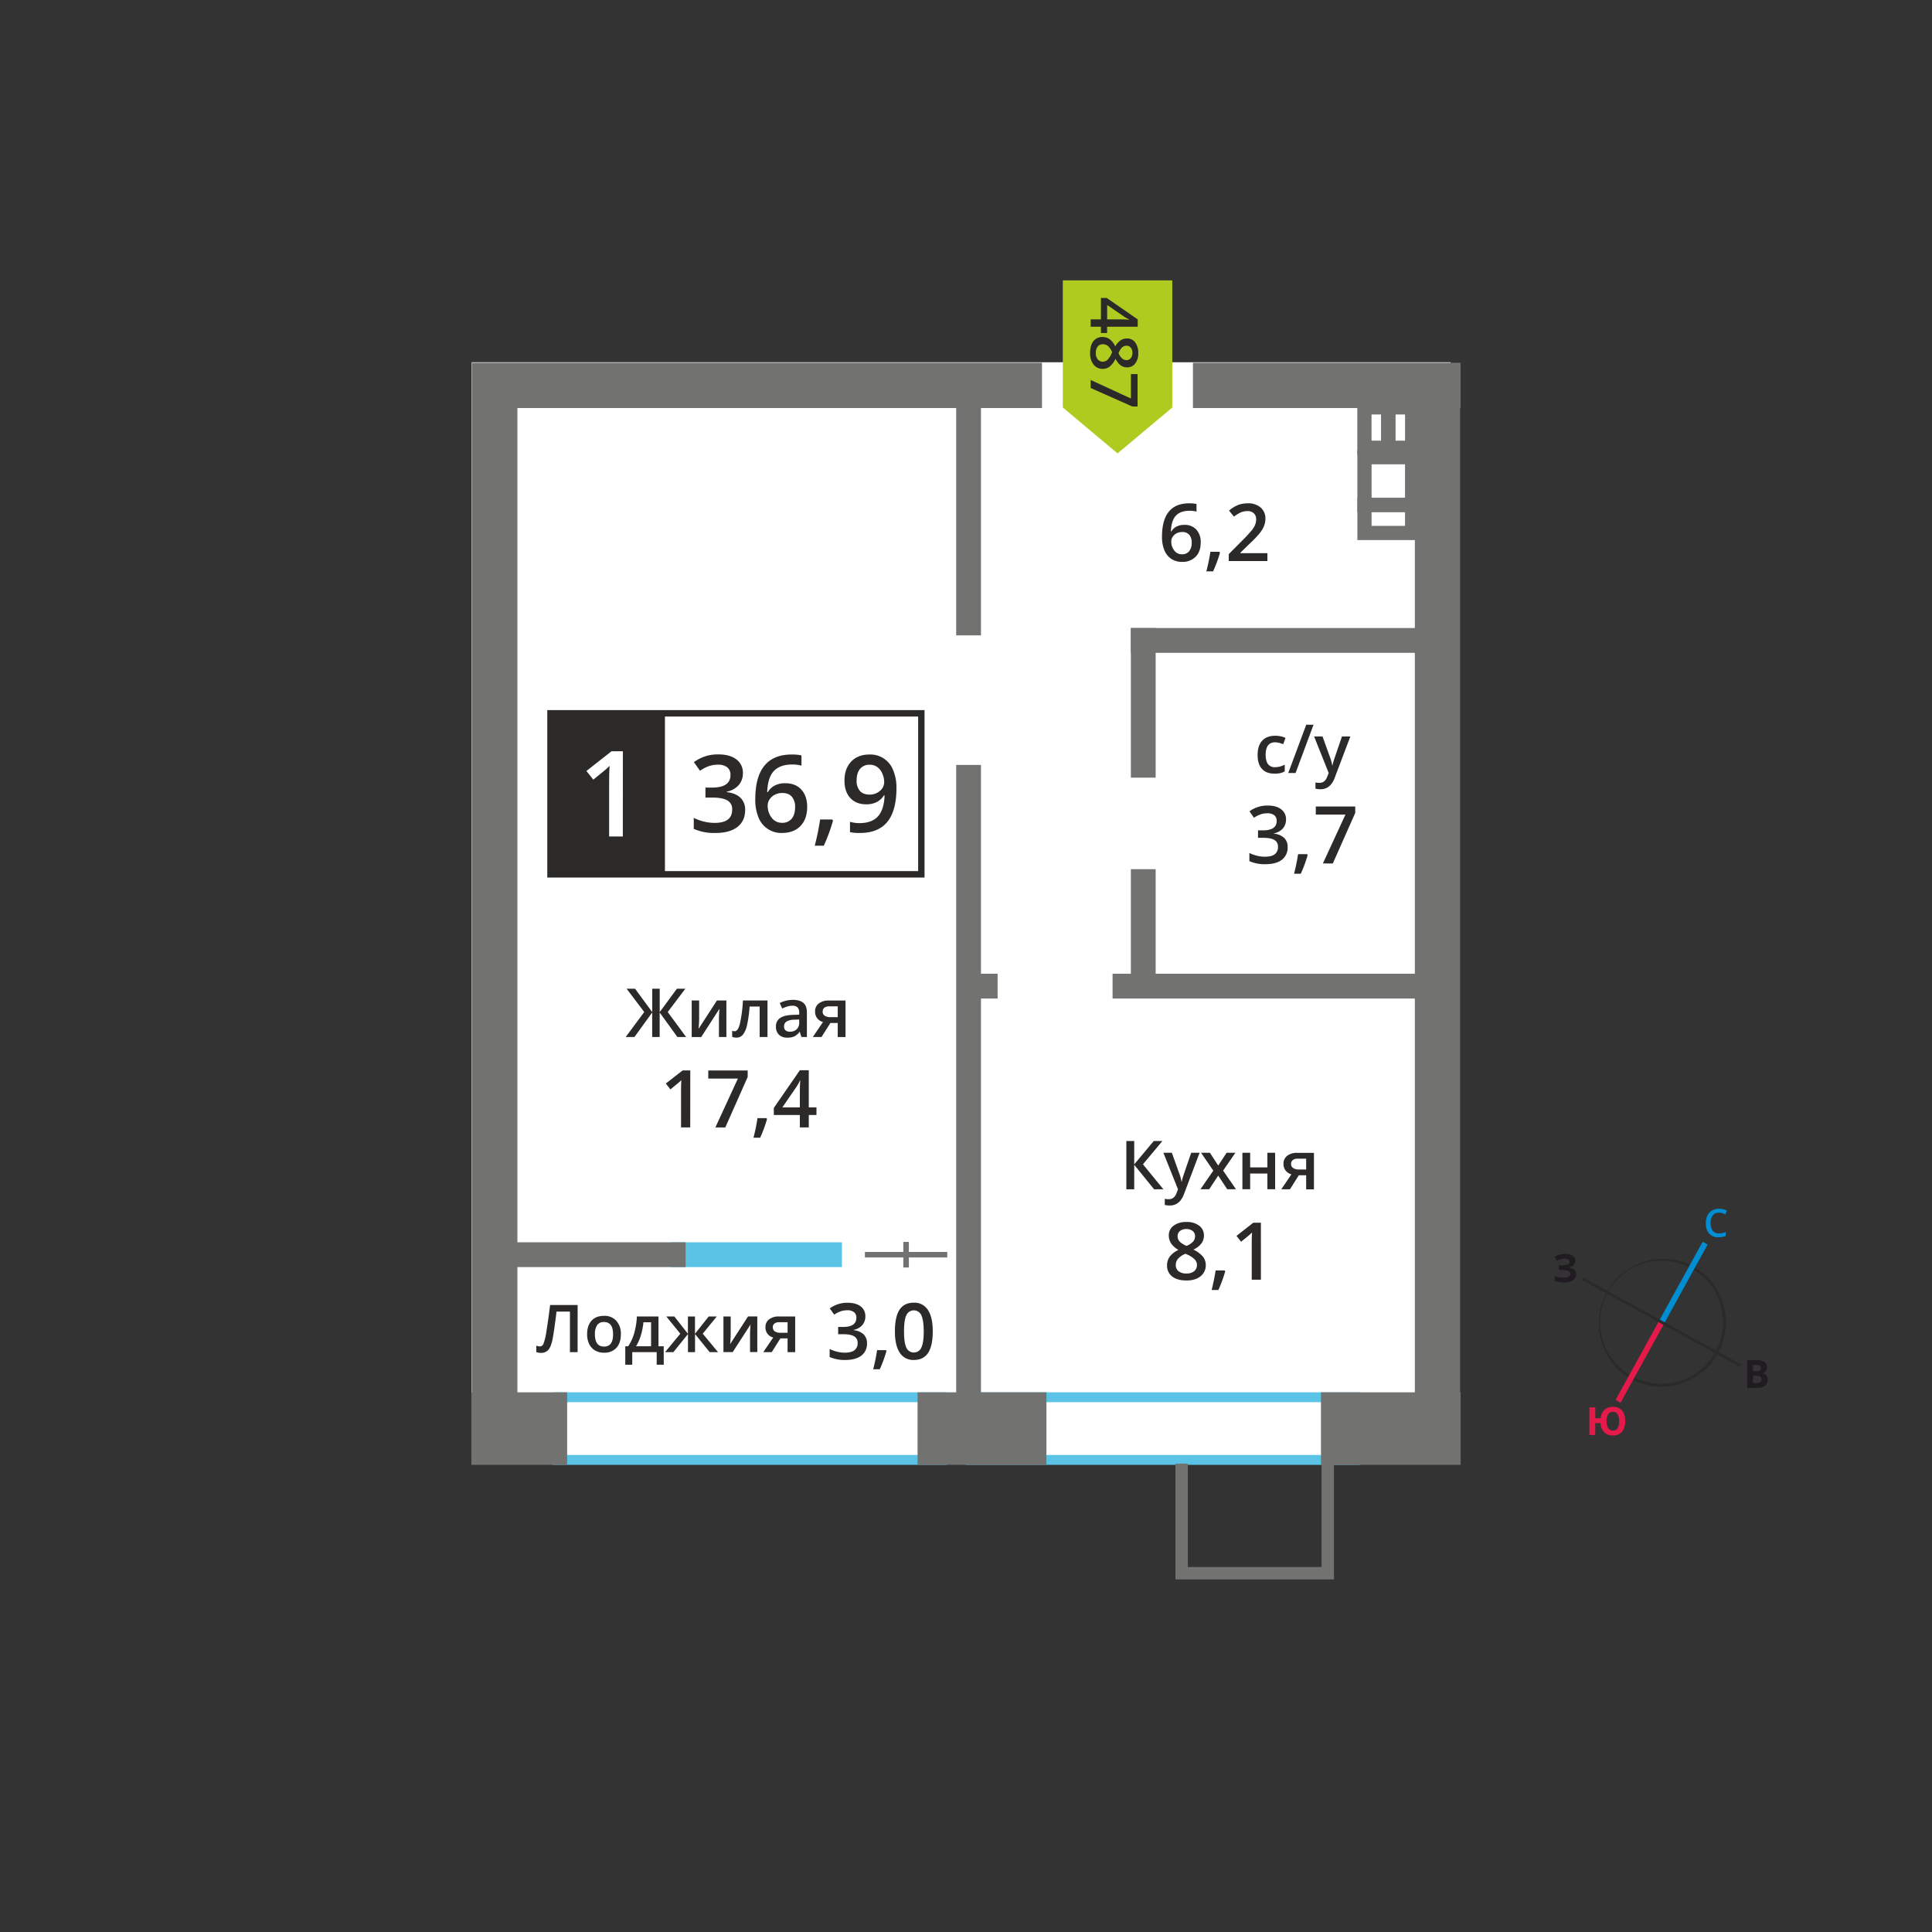 <svg id="Layer_1" data-name="Layer 1" xmlns="http://www.w3.org/2000/svg" width="1200" height="1200" viewBox="0 0 1200 1200">
  <rect x="0" y="0" width="1200" height="1200" fill="#333333" stroke="none"/>
  <defs>
    <style>
      .cls-1 {
        fill: #fff;
      }

      .cls-2 {
        fill: #2b2a29;
      }

      .cls-3 {
        fill: #008dd2;
      }

      .cls-4 {
        fill: #e51a4b;
      }

      .cls-5 {
        fill: #1f1b20;
      }

      .cls-6 {
        fill: #fefefe;
      }

      .cls-7, .cls-8 {
        fill: #5bc4e6;
      }

      .cls-10, .cls-11, .cls-8 {
        fill-rule: evenodd;
      }

      .cls-10, .cls-9 {
        fill: #727271;
      }

      .cls-11 {
        fill: #b0cb1f;
      }
    </style>
  </defs>
  <rect class="cls-1" x="293" y="225" width="608" height="684"/>
  <g>
    <path class="cls-2" d="M1068.76,810.62a38.22,38.22,0,1,0-55.15,44.12l0,0a38.23,38.23,0,0,0,51.87-15.07l0,0a38.07,38.07,0,0,0,3.21-29m-17.41-24.4a40,40,0,0,1,15.74,54.34l0,.06a40,40,0,0,1-54.29,15.68l-.07,0a40,40,0,0,1,38.66-70Z"/>
    <polygon class="cls-3" points="1060.65 773 1033.6 822.12 1030.5 820.4 1057.54 771.28 1060.65 773"/>
    <polygon class="cls-4" points="1003.45 869.51 1030.5 820.4 1033.6 822.12 1006.56 871.23 1003.45 869.51"/>
    <polygon class="cls-2" points="983.37 793.43 1032.48 820.48 1031.62 822.03 982.51 794.99 983.37 793.43"/>
    <polygon class="cls-2" points="1080.73 849.08 1031.62 822.03 1032.48 820.48 1081.59 847.52 1080.73 849.08"/>
    <path class="cls-3" d="M1067.62,753.2a4.65,4.65,0,0,0-3.81,1.71,9,9,0,0,0,0,9.53,4.72,4.72,0,0,0,3.86,1.62,10.51,10.51,0,0,0,2.12-.21c.69-.15,1.4-.34,2.13-.56v2.42a12.9,12.9,0,0,1-4.58.76,7.33,7.33,0,0,1-5.81-2.29q-2-2.28-2-6.55a10.51,10.51,0,0,1,1-4.69,7,7,0,0,1,2.84-3.08,8.56,8.56,0,0,1,4.37-1.08,10.86,10.86,0,0,1,4.88,1.11l-1,2.34a13,13,0,0,0-1.84-.72,6.61,6.61,0,0,0-2.05-.31"/>
    <path class="cls-4" d="M997.89,882.73a7.81,7.81,0,0,0,1,4.34,3.28,3.28,0,0,0,2.89,1.47c2.6,0,3.91-1.94,3.91-5.81a7.9,7.9,0,0,0-1-4.34,3.23,3.23,0,0,0-2.89-1.47,3.3,3.3,0,0,0-2.92,1.47,7.72,7.72,0,0,0-1,4.34m11.55,0a9.76,9.76,0,0,1-2,6.55,7.11,7.11,0,0,1-5.69,2.32,7.25,7.25,0,0,1-5.36-2,8.87,8.87,0,0,1-2.26-5.71h-3.3v7.42H987.2v-17.2h3.65v6.74h3.37a8.16,8.16,0,0,1,2.34-5.2,7.33,7.33,0,0,1,5.23-1.81,7,7,0,0,1,5.68,2.31C1008.79,877.72,1009.44,879.91,1009.44,882.73Z"/>
    <path class="cls-5" d="M1088.84,854.53V859h2.38a3.56,3.56,0,0,0,2.23-.58,2.13,2.13,0,0,0,.72-1.77c0-1.42-1-2.14-3.07-2.14Zm0-2.89H1091a3.84,3.84,0,0,0,2.15-.46,1.7,1.7,0,0,0,.67-1.52,1.53,1.53,0,0,0-.73-1.42,4.59,4.59,0,0,0-2.29-.43h-1.92Zm-3.64-6.82h5.35a10.24,10.24,0,0,1,5.31,1,3.62,3.62,0,0,1,1.66,3.32,4.19,4.19,0,0,1-.72,2.53,2.92,2.92,0,0,1-1.93,1.19V853a3.81,3.81,0,0,1,2.36,1.37,4.95,4.95,0,0,1-1,6.33,7.33,7.33,0,0,1-4.62,1.32h-6.43Z"/>
    <path class="cls-5" d="M978.45,783.09a3.54,3.54,0,0,1-1.18,2.74,5.79,5.79,0,0,1-3.19,1.38v.07a6.47,6.47,0,0,1,3.63,1.31,3.46,3.46,0,0,1,1.27,2.79,4.35,4.35,0,0,1-1.93,3.75,9,9,0,0,1-5.32,1.38,16.42,16.42,0,0,1-6.08-.93v-3.07a10.65,10.65,0,0,0,2.59.83,14.11,14.11,0,0,0,2.78.3q4.35,0,4.35-2.53a1.93,1.93,0,0,0-1.4-1.75,10.85,10.85,0,0,0-4.12-.61h-1.62v-2.84h1.45a11.28,11.28,0,0,0,4-.52,1.77,1.77,0,0,0,1.24-1.72,1.61,1.61,0,0,0-.77-1.41,4.29,4.29,0,0,0-2.35-.52,8.74,8.74,0,0,0-4.69,1.4l-1.59-2.44a11.13,11.13,0,0,1,3.12-1.43,13.9,13.9,0,0,1,3.66-.45,7.61,7.61,0,0,1,4.49,1.18,3.6,3.6,0,0,1,1.68,3.09"/>
  </g>
  <g>
    <path class="cls-2" d="M400.15,628.58,389.2,614.11h5.25l10.66,14.52V614.11h4.65v14.52l10.67-14.52h5.25l-10.95,14.47,11.42,15.51h-5.42l-11-15.2v15.2h-4.65v-15.2l-11,15.2h-5.45Z"/>
    <path class="cls-2" d="M434.25,621.41V633q0,2-.33,6l11.38-17.59h5.88v22.68h-4.63V632.66c0-.62,0-1.64.11-3s.14-2.43.2-3.08l-11.34,17.56h-5.89V621.41Z"/>
    <path class="cls-2" d="M476.7,644.09h-4.86V625.18h-6.26a78,78,0,0,1-1.55,11.4,14.81,14.81,0,0,1-2.54,6,5,5,0,0,1-4.07,1.89,6.88,6.88,0,0,1-2.65-.46v-3.77a4.35,4.35,0,0,0,1.52.29c1.4,0,2.49-1.57,3.29-4.71a88.1,88.1,0,0,0,1.88-14.4H476.7Z"/>
    <path class="cls-2" d="M497.77,644.09l-1-3.16h-.16a9.36,9.36,0,0,1-3.31,2.82,10.36,10.36,0,0,1-4.26.75,7.23,7.23,0,0,1-5.22-1.81,6.74,6.74,0,0,1-1.87-5.1,6,6,0,0,1,2.6-5.29q2.61-1.78,7.93-1.95l3.92-.13V629a4.63,4.63,0,0,0-1-3.25,4.18,4.18,0,0,0-3.15-1.07,10.9,10.9,0,0,0-3.34.51,25.27,25.27,0,0,0-3.08,1.21L484.3,623a16.31,16.31,0,0,1,4-1.47,18.31,18.31,0,0,1,4.14-.5c2.89,0,5.06.63,6.54,1.88s2.2,3.24,2.2,5.93v15.28Zm-7.17-3.29a5.94,5.94,0,0,0,4.21-1.46,5.32,5.32,0,0,0,1.59-4.11v-2l-2.91.12a9.89,9.89,0,0,0-4.95,1.14,3.45,3.45,0,0,0-1.55,3.11,3,3,0,0,0,.9,2.34A3.84,3.84,0,0,0,490.6,640.8Z"/>
    <path class="cls-2" d="M510.26,644.09h-5.39l6.31-9.29a6.73,6.73,0,0,1-3.6-2.35,6.62,6.62,0,0,1-1.32-4.19,6.07,6.07,0,0,1,2.3-5,9.85,9.85,0,0,1,6.27-1.81h10.34v22.68h-4.84v-8.74h-4.57Zm.7-15.79a2.92,2.92,0,0,0,1.32,2.61,6.4,6.4,0,0,0,3.56.87h4.49v-6.72h-5.25a4.87,4.87,0,0,0-3.05.84A2.88,2.88,0,0,0,511,628.3Z"/>
  </g>
  <g>
    <path class="cls-2" d="M428.71,700.26H423V677.4c0-2.73.06-4.9.19-6.49-.37.38-.83.81-1.37,1.28s-2.35,1.95-5.43,4.46L413.55,673,424,664.85h4.75Z"/>
    <path class="cls-2" d="M444.33,700.26l14-30.35H439.92v-5H464.4v4l-13.92,31.39Z"/>
    <path class="cls-2" d="M476.41,695.05a80.41,80.41,0,0,1-4.26,11.6H468a117.83,117.83,0,0,0,2.5-12.16h5.59Z"/>
    <path class="cls-2" d="M507.12,692.53h-4.77v7.73H496.8v-7.73H480.63v-4.38l16.17-23.4h5.55v23.06h4.77Zm-10.32-4.72v-8.89q0-4.74.25-7.77h-.2a27.53,27.53,0,0,1-2.13,3.87l-8.79,12.79Z"/>
  </g>
  <g>
    <path class="cls-2" d="M722.6,738.69h-5.77L704.49,723.5v15.19h-4.9v-30h4.9v14.51l12.14-14.51H722l-12.1,14.47Z"/>
    <path class="cls-2" d="M722.6,716h5.25l4.61,12.85a24.1,24.1,0,0,1,1.39,5.17H734a22.69,22.69,0,0,1,.67-2.74q.49-1.6,5.21-15.28h5.21l-9.7,25.69q-2.64,7.06-8.82,7.07a13.42,13.42,0,0,1-3.11-.35v-3.81a11.48,11.48,0,0,0,2.48.25c2.32,0,4-1.35,4.9-4l.84-2.14Z"/>
    <path class="cls-2" d="M753.6,727.11,746,716h5.49l5.17,7.93,5.21-7.93h5.46l-7.63,11.09,8,11.58h-5.46l-5.6-8.49-5.58,8.49h-5.45Z"/>
    <path class="cls-2" d="M776.5,716v9.1h10.69V716H792v22.67h-4.81v-9.78H776.5v9.78h-4.82V716Z"/>
    <path class="cls-2" d="M801.21,738.69h-5.39l6.31-9.28a6.73,6.73,0,0,1-3.6-2.35,6.63,6.63,0,0,1-1.32-4.2,6.06,6.06,0,0,1,2.3-5,9.85,9.85,0,0,1,6.27-1.81h10.34v22.67h-4.84V730h-4.57Zm.7-15.78a2.92,2.92,0,0,0,1.32,2.61,6.4,6.4,0,0,0,3.56.87h4.49v-6.72H806a4.87,4.87,0,0,0-3,.84A2.88,2.88,0,0,0,801.91,722.91Z"/>
  </g>
  <g>
    <path class="cls-2" d="M736.86,759a12.53,12.53,0,0,1,8,2.31,7.5,7.5,0,0,1,2.93,6.19q0,5.44-6.54,8.67a16.84,16.84,0,0,1,5.92,4.38,8.29,8.29,0,0,1,1.76,5.14,8.61,8.61,0,0,1-3.22,7q-3.23,2.64-8.72,2.64c-3.84,0-6.82-.83-8.93-2.47a8.35,8.35,0,0,1-3.18-7,9.1,9.1,0,0,1,1.66-5.32,14,14,0,0,1,5.44-4.2,13.67,13.67,0,0,1-4.63-4.09,8.79,8.79,0,0,1-1.38-4.84,7.29,7.29,0,0,1,3-6.14A12.72,12.72,0,0,1,736.86,759Zm-6.56,26.69a4.7,4.7,0,0,0,1.77,3.91,7.52,7.52,0,0,0,4.79,1.39,7.38,7.38,0,0,0,4.86-1.44,4.84,4.84,0,0,0,1.73-3.91,5,5,0,0,0-1.6-3.59,15.05,15.05,0,0,0-4.84-3l-.7-.31a12.35,12.35,0,0,0-4.6,3.08A5.86,5.86,0,0,0,730.3,785.69Zm6.52-22.31a6,6,0,0,0-3.9,1.2,4,4,0,0,0-1.48,3.26,4.73,4.73,0,0,0,.53,2.25,6.07,6.07,0,0,0,1.55,1.81,18.46,18.46,0,0,0,3.44,1.94,11.29,11.29,0,0,0,4.11-2.7,5,5,0,0,0,1.2-3.3,4,4,0,0,0-1.49-3.26A6.15,6.15,0,0,0,736.82,763.38Z"/>
    <path class="cls-2" d="M761,789.66a82.91,82.91,0,0,1-4.26,11.6h-4.19a120.34,120.34,0,0,0,2.49-12.16h5.59Z"/>
    <path class="cls-2" d="M783.17,794.86h-5.7V772c0-2.72.07-4.89.2-6.49-.37.39-.83.82-1.37,1.29s-2.35,2-5.44,4.45L768,767.64l10.41-8.18h4.75Z"/>
  </g>
  <g>
    <path class="cls-2" d="M791.62,480.53q-5.14,0-7.82-3t-2.67-8.62c0-3.81.93-6.75,2.79-8.8S788.49,457,792,457a15.11,15.11,0,0,1,6.46,1.33L797,462.24a14.46,14.46,0,0,0-5-1.19q-5.88,0-5.88,7.81c0,2.54.48,4.45,1.46,5.73a5.08,5.08,0,0,0,4.3,1.92,12.27,12.27,0,0,0,6.09-1.6v4.2a9.41,9.41,0,0,1-2.76,1.09A16.46,16.46,0,0,1,791.62,480.53Z"/>
    <path class="cls-2" d="M815.86,450.14l-11.15,30h-4.56l11.18-30Z"/>
    <path class="cls-2" d="M816.21,457.44h5.25l4.61,12.85a24.93,24.93,0,0,1,1.4,5.17h.16a21.18,21.18,0,0,1,.68-2.74q.5-1.61,5.21-15.28h5.2L829,483.13q-2.65,7.08-8.82,7.08a14,14,0,0,1-3.12-.35V486a11,11,0,0,0,2.48.25q3.49,0,4.9-4l.84-2.13Z"/>
  </g>
  <g>
    <path class="cls-2" d="M798.77,509a8.22,8.22,0,0,1-2,5.61,9.92,9.92,0,0,1-5.52,3v.19a10.67,10.67,0,0,1,6.39,2.66,7.58,7.58,0,0,1,2.13,5.63A9.35,9.35,0,0,1,796.2,534q-3.6,2.78-10.26,2.77a23.17,23.17,0,0,1-9.93-1.91V529.8a23.14,23.14,0,0,0,4.77,1.72,20.87,20.87,0,0,0,4.84.6q4.13,0,6.15-1.52a5.53,5.53,0,0,0,2-4.73,4.49,4.49,0,0,0-2.26-4.16c-1.5-.89-3.85-1.33-7.07-1.33h-3.07v-4.63h3.12q8.47,0,8.48-5.86a4.3,4.3,0,0,0-1.48-3.51,6.67,6.67,0,0,0-4.36-1.24,13.47,13.47,0,0,0-3.87.57,18.48,18.48,0,0,0-4.41,2.22l-2.78-4a18.53,18.53,0,0,1,11.3-3.59q5.36,0,8.36,2.3A7.57,7.57,0,0,1,798.77,509Z"/>
    <path class="cls-2" d="M812.21,531.08a80.41,80.41,0,0,1-4.26,11.6h-4.19a120.54,120.54,0,0,0,2.5-12.16h5.59Z"/>
    <path class="cls-2" d="M821.68,536.29l14-30.35H817.27v-5h24.49v4l-13.93,31.39Z"/>
  </g>
  <g>
    <path class="cls-2" d="M721.74,333.4q0-20.77,16.92-20.78a20.64,20.64,0,0,1,4.51.42v4.74a15.6,15.6,0,0,0-4.26-.53q-5.7,0-8.55,3.05t-3.1,9.78h.29a7.86,7.86,0,0,1,3.19-3,10.45,10.45,0,0,1,4.85-1.07,9.62,9.62,0,0,1,7.5,2.95,11.43,11.43,0,0,1,2.69,8c0,3.71-1,6.64-3.11,8.8a11.2,11.2,0,0,1-8.49,3.23,11.84,11.84,0,0,1-6.61-1.83,11.64,11.64,0,0,1-4.32-5.32A21.16,21.16,0,0,1,721.74,333.4Zm12.35,10.88a5.59,5.59,0,0,0,4.51-1.89,8.17,8.17,0,0,0,1.59-5.4,7.16,7.16,0,0,0-1.49-4.8,5.55,5.55,0,0,0-4.47-1.74,7.41,7.41,0,0,0-3.39.78,6.25,6.25,0,0,0-2.44,2.16,5,5,0,0,0-.9,2.8,9,9,0,0,0,1.85,5.75A5.8,5.8,0,0,0,734.09,344.28Z"/>
    <path class="cls-2" d="M757.75,343.28a81.9,81.9,0,0,1-4.27,11.6h-4.19a118.21,118.21,0,0,0,2.5-12.15h5.59Z"/>
    <path class="cls-2" d="M787.19,348.49h-24v-4.31l9.13-9.18a78.15,78.15,0,0,0,5.37-5.87,13.92,13.92,0,0,0,1.92-3.26,8.88,8.88,0,0,0,.61-3.27,5,5,0,0,0-1.44-3.78,5.53,5.53,0,0,0-4-1.38,10.6,10.6,0,0,0-3.93.75,18.83,18.83,0,0,0-4.4,2.72l-3.07-3.76a19.75,19.75,0,0,1,5.74-3.53,16.62,16.62,0,0,1,5.93-1,11.69,11.69,0,0,1,7.92,2.58,8.71,8.71,0,0,1,3,6.93,12.28,12.28,0,0,1-.86,4.56,18.82,18.82,0,0,1-2.64,4.44,61.4,61.4,0,0,1-5.92,6.19l-6.15,6v.25h16.8Z"/>
  </g>
  <rect class="cls-6" x="341.92" y="443.08" width="232.34" height="99.99"/>
  <path class="cls-2" d="M570.28,445.07H343.9v96H570.28Zm-228.37-4H574.25v104H339.93v-104Z"/>
  <g>
    <path class="cls-2" d="M461.42,480.16a10.94,10.94,0,0,1-2.63,7.51,13.23,13.23,0,0,1-7.4,4.05V492q5.72.7,8.57,3.55a10.16,10.16,0,0,1,2.86,7.55q0,6.84-4.84,10.57t-13.76,3.71a31,31,0,0,1-13.31-2.56V508a30,30,0,0,0,6.39,2.31,27.92,27.92,0,0,0,6.5.81q5.51,0,8.24-2.05t2.73-6.33a6,6,0,0,0-3-5.58q-3-1.79-9.48-1.78h-4.12v-6.2h4.18q11.37,0,11.37-7.86a5.81,5.81,0,0,0-2-4.71,9,9,0,0,0-5.85-1.65,17.67,17.67,0,0,0-5.19.76,24.6,24.6,0,0,0-5.91,3L431,473.38a24.83,24.83,0,0,1,15.16-4.81q7.17,0,11.2,3.09A10.11,10.11,0,0,1,461.42,480.16Z"/>
    <path class="cls-2" d="M469.12,496.49q0-27.86,22.69-27.85a28.08,28.08,0,0,1,6,.55v6.36a20.9,20.9,0,0,0-5.72-.71c-5.08,0-8.91,1.36-11.46,4.09S476.73,486,476.52,492h.39a10.37,10.37,0,0,1,4.28-4.07,13.75,13.75,0,0,1,6.49-1.45q6.46,0,10.07,4t3.6,10.75q0,7.47-4.17,11.8t-11.38,4.33a15.1,15.1,0,0,1-14.66-9.59A28.39,28.39,0,0,1,469.12,496.49Zm16.55,14.57a7.47,7.47,0,0,0,6.06-2.53q2.11-2.53,2.12-7.24a9.56,9.56,0,0,0-2-6.42q-2-2.34-6-2.34a10,10,0,0,0-4.55,1.05,8.46,8.46,0,0,0-3.28,2.89,6.79,6.79,0,0,0-1.2,3.75,12.06,12.06,0,0,0,2.48,7.71A7.76,7.76,0,0,0,485.67,511.06Z"/>
    <path class="cls-2" d="M517.39,509.73a108.94,108.94,0,0,1-5.71,15.55h-5.62A158.78,158.78,0,0,0,509.4,509h7.5Z"/>
    <path class="cls-2" d="M556.8,489.51q0,14-5.65,20.94t-17,6.91a25.72,25.72,0,0,1-6.2-.52v-6.39a21.38,21.38,0,0,0,5.81.81q7.72,0,11.52-4.16t4.16-13.05H549a11.45,11.45,0,0,1-4.63,4.22,14.44,14.44,0,0,1-6.34,1.3q-6.3,0-9.91-3.93c-2.4-2.61-3.6-6.21-3.6-10.77q0-7.44,4.17-11.83t11.38-4.4a15.13,15.13,0,0,1,14.64,9.62A27.94,27.94,0,0,1,556.8,489.51ZM540.24,475a7.39,7.39,0,0,0-6.07,2.58q-2.11,2.58-2.11,7.25a9.56,9.56,0,0,0,2,6.38q2,2.32,6,2.32a9.51,9.51,0,0,0,6.49-2.3,7,7,0,0,0,2.63-5.39A13.1,13.1,0,0,0,548,480.4a9.58,9.58,0,0,0-3.13-4A7.61,7.61,0,0,0,540.24,475Z"/>
  </g>
  <rect class="cls-2" x="341.92" y="443.08" width="71.08" height="99.99"/>
  <path class="cls-6" d="M386.85,519.55h-8.51V485.38q0-6.12.29-9.7c-.55.58-1.24,1.22-2,1.92s-3.52,2.92-8.13,6.66l-4.27-5.39,15.56-12.24h7.1Z"/>
  <rect class="cls-7" x="416.89" y="771.61" width="106.06" height="15.4"/>
  <path class="cls-8" d="M349.85,903.7H581.4V870.92H349.85ZM588,909.85H343.27V864.78H588Z"/>
  <path class="cls-8" d="M606.47,903.7H838V870.92H606.47Zm238.12,6.15H599.88V864.78H844.59Z"/>
  <rect class="cls-9" x="292.78" y="864.79" width="59.49" height="45.06"/>
  <rect class="cls-9" x="569.91" y="864.79" width="80.04" height="45.06"/>
  <rect class="cls-9" x="820.47" y="864.79" width="86.75" height="45.06"/>
  <rect class="cls-9" x="740.95" y="225.34" width="166.26" height="28.1"/>
  <rect class="cls-9" x="293.27" y="225.34" width="353.94" height="28.1"/>
  <polygon class="cls-10" points="820.86 981 828.56 981 828.56 973.3 828.56 909.08 820.86 909.08 820.86 973.3 737.8 973.3 737.8 909.08 730.1 909.08 730.1 973.3 730.1 981 737.8 981 820.86 981"/>
  <rect class="cls-9" x="878.79" y="245.81" width="28.1" height="624.58"/>
  <rect class="cls-9" x="293.27" y="245.81" width="28.1" height="624.58"/>
  <rect class="cls-9" x="702.4" y="390.08" width="185.89" height="15.4"/>
  <rect class="cls-9" x="691.04" y="604.81" width="197.24" height="15.4"/>
  <rect class="cls-9" x="597.23" y="604.81" width="22.4" height="15.4"/>
  <rect class="cls-9" x="315.93" y="771.61" width="109.92" height="15.4"/>
  <rect class="cls-9" x="593.9" y="247.55" width="15.4" height="147.08"/>
  <rect class="cls-9" x="702.4" y="390.08" width="15.4" height="92.93"/>
  <rect class="cls-9" x="702.4" y="539.87" width="15.4" height="78.68"/>
  <rect class="cls-9" x="593.9" y="475.11" width="15.4" height="403.99"/>
  <rect class="cls-9" x="537.22" y="777.6" width="51.14" height="3.43"/>
  <rect class="cls-9" x="561.08" y="771.37" width="3.43" height="15.89"/>
  <g>
    <path class="cls-2" d="M537.48,817.6a8,8,0,0,1-1.92,5.48,9.62,9.62,0,0,1-5.39,2.94v.19a10.47,10.47,0,0,1,6.25,2.59,7.43,7.43,0,0,1,2.08,5.49A9.13,9.13,0,0,1,535,842q-3.53,2.71-10,2.71a22.7,22.7,0,0,1-9.7-1.87v-4.94a22.87,22.87,0,0,0,4.66,1.68,20.47,20.47,0,0,0,4.73.59q4,0,6-1.49a5.39,5.39,0,0,0,2-4.61,4.38,4.38,0,0,0-2.2-4.07q-2.19-1.31-6.9-1.3h-3v-4.51h3.05q8.26,0,8.27-5.73a4.2,4.2,0,0,0-1.44-3.42,6.46,6.46,0,0,0-4.26-1.21,13,13,0,0,0-3.78.56,17.9,17.9,0,0,0-4.3,2.16l-2.72-3.88a18.15,18.15,0,0,1,11-3.5q5.22,0,8.16,2.25A7.38,7.38,0,0,1,537.48,817.6Z"/>
    <path class="cls-2" d="M550.6,839.14a79.73,79.73,0,0,1-4.16,11.33h-4.09a114.65,114.65,0,0,0,2.43-11.87h5.46Z"/>
    <path class="cls-2" d="M579.35,826.94q0,9-2.9,13.38t-8.85,4.38a9.82,9.82,0,0,1-8.75-4.52q-3-4.51-3-13.24,0-9.15,2.9-13.49t8.83-4.33a9.82,9.82,0,0,1,8.77,4.54Q579.36,818.19,579.35,826.94Zm-17.85,0q0,7.06,1.45,10.1a5.09,5.09,0,0,0,9.32,0q1.47-3.07,1.47-10c0-4.63-.49-8-1.47-10.06a5.07,5.07,0,0,0-9.32-.06Q561.5,819.88,561.5,826.94Z"/>
  </g>
  <g>
    <path class="cls-2" d="M358.76,839.83H354V814.67h-8.33q-1.57,12.81-2.53,17.43t-2.67,6.44a5.86,5.86,0,0,1-4.57,1.75,7.87,7.87,0,0,1-2.78-.5v-4a5.4,5.4,0,0,0,2.22.5,2.5,2.5,0,0,0,2.26-1.73,36.41,36.41,0,0,0,1.78-7.65q1-5.92,2.31-16.36h17.09Z"/>
    <path class="cls-2" d="M385.63,828.72c0,3.61-.93,6.44-2.79,8.47a10,10,0,0,1-7.74,3,10.67,10.67,0,0,1-5.49-1.4,9.31,9.31,0,0,1-3.66-4,13.74,13.74,0,0,1-1.28-6.08q0-5.38,2.76-8.41t7.79-3a9.74,9.74,0,0,1,7.6,3.09A11.94,11.94,0,0,1,385.63,828.72Zm-16.12,0q0,7.66,5.67,7.66t5.6-7.66q0-7.59-5.64-7.59a4.84,4.84,0,0,0-4.3,2A10.07,10.07,0,0,0,369.51,828.72Z"/>
    <path class="cls-2" d="M412.27,847.65h-4.39v-7.82H392.71v7.82h-4.34V836.18h1.8a27.53,27.53,0,0,0,3.75-8.17,44.72,44.72,0,0,0,1.66-10.32H409v18.49h3.24Zm-7.87-11.47V821.29h-4.76a41.31,41.31,0,0,1-1.59,8.13,27.41,27.41,0,0,1-3,6.76Z"/>
    <path class="cls-2" d="M427.28,828.44V817.69h4.39v10.75l8.52-10.75h5l-8.71,10.71,9.49,11.43h-5.19l-9.08-11.23v11.23h-4.39V828.6l-9.07,11.23h-5.16l9.47-11.43-8.69-10.71h5Z"/>
    <path class="cls-2" d="M453.85,817.69V829q0,2-.33,5.82l11.11-17.17h5.75v22.14h-4.52V828.68c0-.62,0-1.61.1-3s.14-2.38.2-3l-11.07,17.14h-5.75V817.69Z"/>
    <path class="cls-2" d="M479.35,839.83h-5.27l6.17-9.07a6.58,6.58,0,0,1-3.52-2.29,6.45,6.45,0,0,1-1.28-4.1,5.89,5.89,0,0,1,2.24-4.91,9.61,9.61,0,0,1,6.12-1.77H493.9v22.14h-4.72V831.3h-4.47Zm.68-15.42a2.86,2.86,0,0,0,1.29,2.56,6.29,6.29,0,0,0,3.47.85h4.39v-6.57h-5.13a4.77,4.77,0,0,0-3,.82A2.8,2.8,0,0,0,480,824.41Z"/>
  </g>
  <path class="cls-9" d="M866.7,273.7h6V257.44h-6Zm10.4,8.84H857.86v-34h23.66v34Z"/>
  <path class="cls-9" d="M862.28,282.54H843.05v-34H866.7v34Zm-10.39-8.84h6V257.44h-6Z"/>
  <path class="cls-9" d="M847.5,279.55h34v38.51H843.08V279.55Zm25.18,8.84H851.92v20.83h20.76Z"/>
  <path class="cls-9" d="M851.92,326.61h20.76v-8.55H851.92Zm25.18,8.84h-34V309.22h38.44v26.23Z"/>
  <polygon class="cls-11" points="660.13 253.12 660.15 253.12 677.13 267.36 694.13 281.61 711.13 267.36 728.12 253.12 728.13 253.12 728.13 253.11 728.13 174.13 660.13 174.13 660.13 253.11 660.13 253.12"/>
  <g>
    <path class="cls-2" d="M683.8,206.86v-3.93h-6.36v-4.56h6.36V185.06h3.6l19.25,13.31v4.56h-19v3.93Zm3.88-8.49H695q3.9,0,6.39.2v-.16a23.54,23.54,0,0,1-3.19-1.75l-10.52-7.24Z"/>
    <path class="cls-2" d="M707,219.21a10.3,10.3,0,0,1-1.9,6.56,6.15,6.15,0,0,1-5.09,2.41q-4.49,0-7.14-5.38a13.84,13.84,0,0,1-3.6,4.87,6.82,6.82,0,0,1-4.23,1.45,7.13,7.13,0,0,1-5.78-2.65,11,11,0,0,1-2.17-7.18q0-4.74,2-7.35a6.89,6.89,0,0,1,5.76-2.61,7.45,7.45,0,0,1,4.38,1.36,11.47,11.47,0,0,1,3.46,4.48,11.28,11.28,0,0,1,3.36-3.81,7.2,7.2,0,0,1,4-1.13,6,6,0,0,1,5.05,2.49A10.5,10.5,0,0,1,707,219.21Zm-22-5.4a3.88,3.88,0,0,0-3.22,1.46,6.22,6.22,0,0,0-1.14,3.94,6.08,6.08,0,0,0,1.18,4,4,4,0,0,0,3.22,1.42,4.14,4.14,0,0,0,3-1.31,12.35,12.35,0,0,0,2.47-4l.26-.58a10.28,10.28,0,0,0-2.54-3.78A4.82,4.82,0,0,0,685,213.81Zm18.36,5.36a4.92,4.92,0,0,0-1-3.21,3.27,3.27,0,0,0-2.68-1.21,3.75,3.75,0,0,0-1.85.44,4.77,4.77,0,0,0-1.49,1.27,15.41,15.41,0,0,0-1.6,2.83,9.29,9.29,0,0,0,2.22,3.38,4.07,4.07,0,0,0,2.72,1,3.25,3.25,0,0,0,2.68-1.23A5,5,0,0,0,703.35,219.17Z"/>
    <path class="cls-2" d="M677.44,236l25,11.52V232.34h4.12v20.15h-3.26L677.44,241Z"/>
  </g>
</svg>
